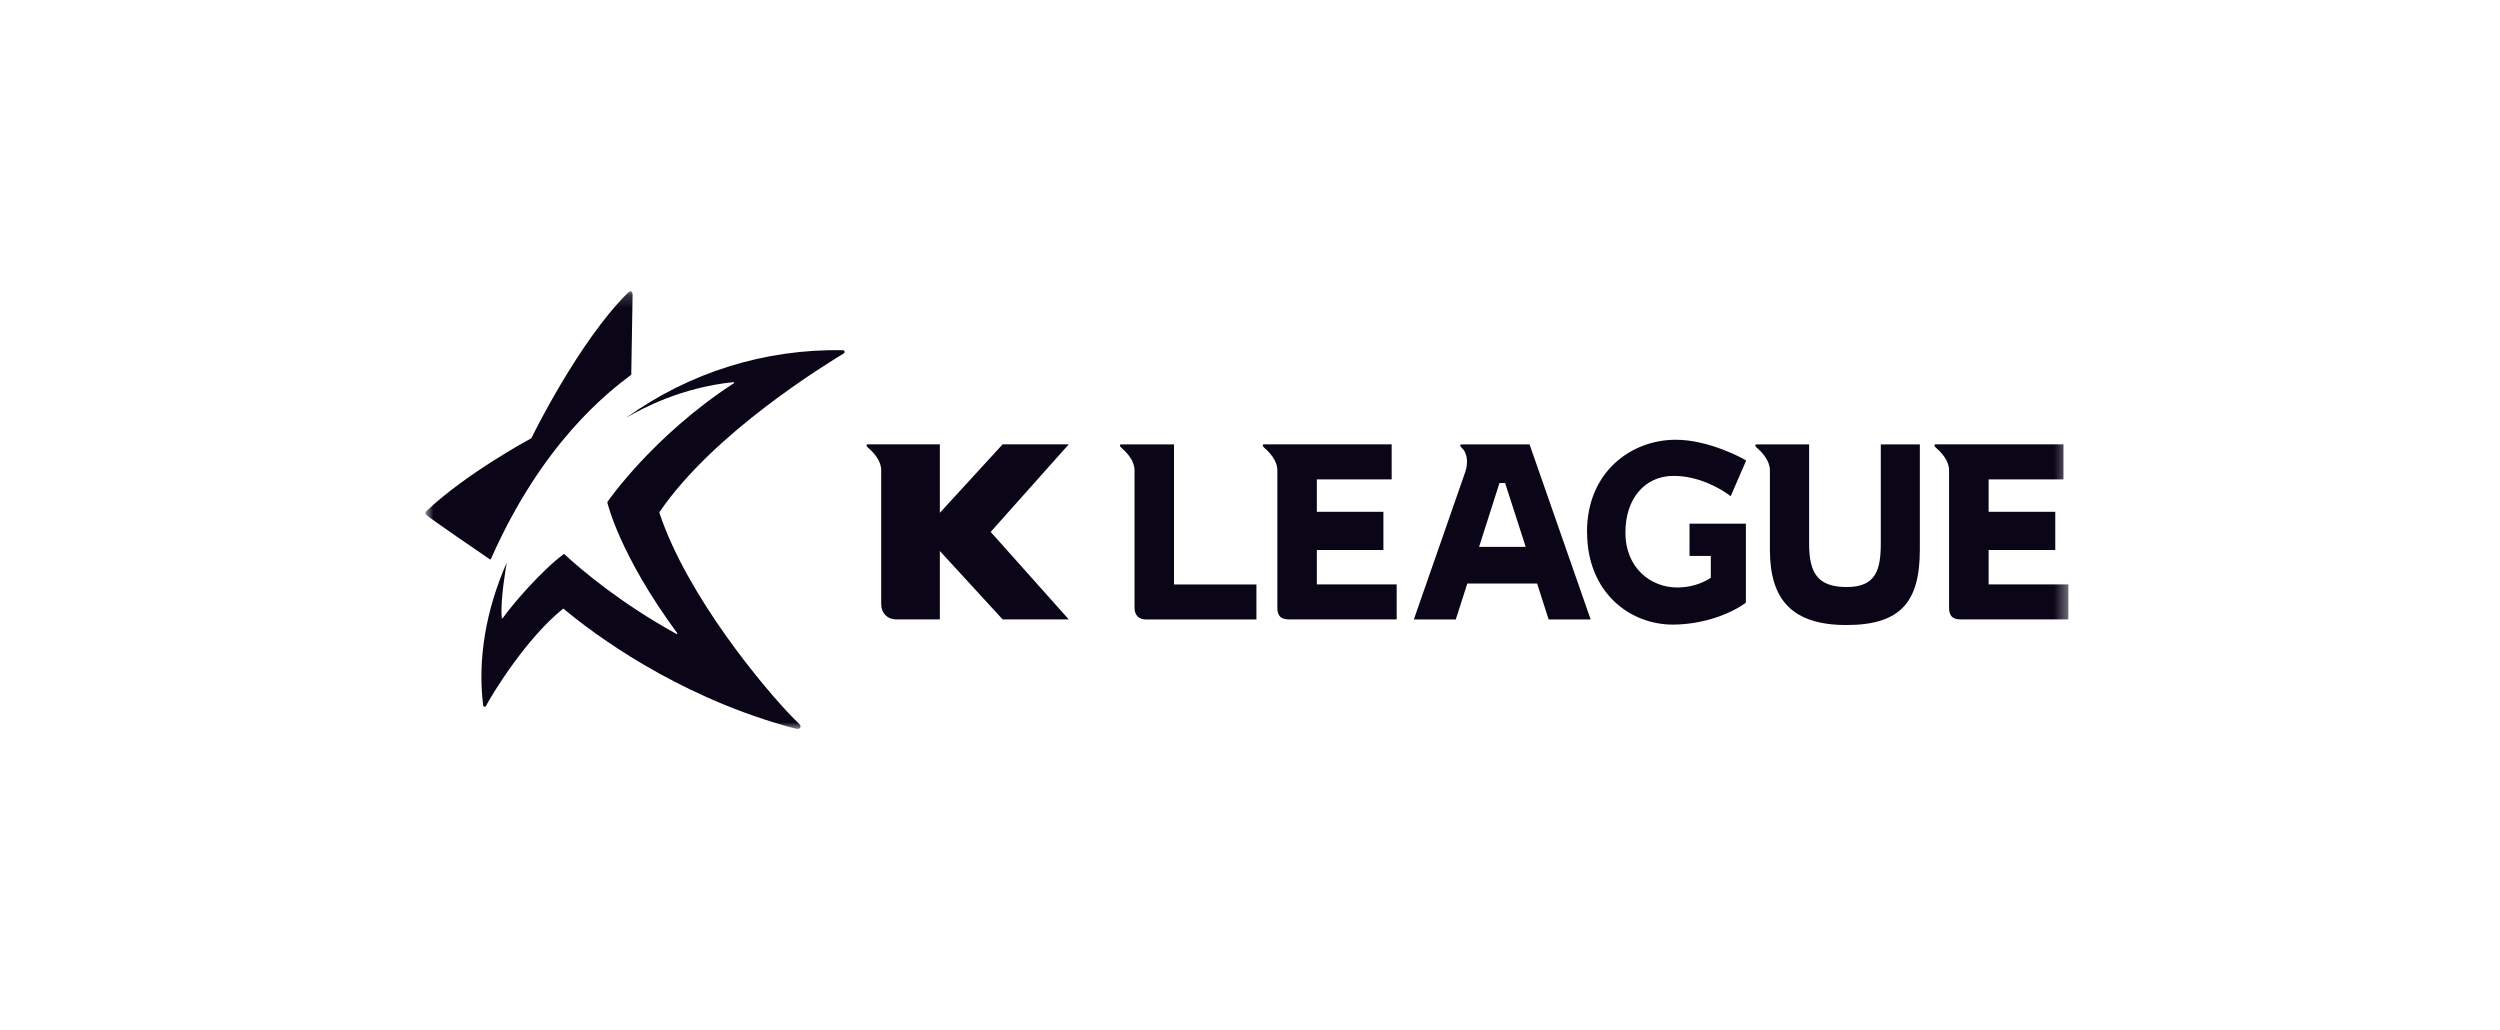 <svg width="199" height="82" viewBox="0 0 199 82" fill="none" xmlns="http://www.w3.org/2000/svg">
<mask id="mask0_3429_2499" style="mask-type:luminance" maskUnits="userSpaceOnUse" x="33" y="23" width="132" height="36">
<path d="M164.643 23.18H33.855V58.019H164.643V23.18Z" fill="white"/>
</mask>
<g mask="url(#mask0_3429_2499)">
<path d="M50.354 23.482L50.249 29.802C50.249 29.802 50.249 29.831 50.235 29.837C48.359 31.244 43.144 35.283 39.077 44.495C39.063 44.531 39.021 44.544 38.993 44.523C38.307 44.047 34.324 41.339 33.946 40.995C33.813 40.877 33.827 40.792 33.988 40.639C37.138 37.678 42.031 35.025 42.29 34.885C42.297 34.885 42.304 34.877 42.304 34.87C42.458 34.548 46.063 27.212 49.955 23.328C50.193 23.096 50.354 23.145 50.354 23.482Z" fill="#0B0518"/>
<path d="M49.892 33.218C54.897 29.641 60.896 27.758 67.091 27.877C67.238 27.877 67.287 28.059 67.154 28.136C65.831 28.955 56.836 34.395 52.503 40.75C52.489 40.771 52.482 40.799 52.489 40.827C54.736 47.554 60.931 54.883 63.038 57.046C63.262 57.277 63.472 57.473 63.654 57.662C63.717 57.725 63.745 57.83 63.703 57.907C63.661 57.998 63.556 58.033 63.458 58.019C63.129 57.963 62.695 57.83 62.352 57.732C53.728 55.247 47.344 50.543 44.866 48.458C44.852 48.444 44.831 48.444 44.817 48.458C41.905 50.802 39.287 55.072 38.678 56.199C38.629 56.297 38.475 56.269 38.461 56.157C37.999 52.482 38.685 48.528 40.337 44.789C40.309 44.95 39.791 47.849 39.945 49.185C39.952 49.227 40.001 49.234 40.022 49.199C40.785 48.121 43.095 45.419 44.88 44.103C44.887 44.096 44.901 44.103 44.915 44.103C46.385 45.468 49.507 48.072 53.854 50.466C53.889 50.487 53.931 50.438 53.91 50.403C49.269 44.103 48.345 39.995 48.345 39.995C48.338 39.98 48.345 39.966 48.352 39.952C48.352 39.952 51.943 34.709 58.418 30.502C58.46 30.481 58.439 30.418 58.397 30.418C54.267 30.831 51.18 32.483 49.892 33.225V33.218Z" fill="#0B0518"/>
<path d="M78.858 42.34C79.166 42.683 85.074 49.305 85.074 49.305H79.81C79.81 49.305 75.596 44.72 74.812 43.859V49.305H71.354C70.626 49.305 70.143 48.787 70.143 48.094V37.426C70.143 36.656 69.506 35.984 69.093 35.634C68.96 35.515 68.911 35.368 69.093 35.368H74.812V40.821C75.596 39.96 79.81 35.368 79.81 35.368H85.074C85.074 35.368 79.166 41.997 78.858 42.34Z" fill="#0B0518"/>
<path d="M126.331 42.347C126.331 47.191 129.761 49.718 133.149 49.718C135.193 49.718 137.384 49.081 138.861 48.052L138.973 47.975V41.682H134.486V44.251H136.18V45.994C135.417 46.491 134.493 46.764 133.499 46.764C131.448 46.764 129.383 45.259 129.383 42.382C129.383 39.694 130.923 37.881 133.219 37.881C135.249 37.881 136.922 38.903 137.545 39.337L137.762 39.498L138.994 36.663L138.784 36.537C138.672 36.474 136.019 35.004 133.387 35.004C129.88 35.004 126.324 37.524 126.324 42.347" fill="#0B0518"/>
<path d="M93.452 46.519V35.375H89.259C89.084 35.375 89.126 35.522 89.259 35.641C89.672 35.991 90.309 36.663 90.309 37.433V48.367C90.309 48.955 90.624 49.312 91.254 49.312H100.011V46.526H93.459L93.452 46.519Z" fill="#0B0518"/>
<path d="M104.82 46.519V43.782H110.119V40.737H104.82V38.161H110.777V35.368H100.627C100.452 35.368 100.501 35.515 100.627 35.634C101.04 35.984 101.677 36.656 101.677 37.426V48.36C101.677 49.025 101.943 49.305 102.622 49.305H111.176V46.519H104.82Z" fill="#0B0518"/>
<path d="M149.711 35.374V43.221C149.711 45.377 149.319 46.728 147.002 46.728C144.685 46.728 144.006 45.602 144.006 43.298V35.374H139.841C139.659 35.374 139.708 35.522 139.841 35.641C140.254 35.99 140.884 36.663 140.884 37.432V43.761C140.884 47.743 142.655 49.752 146.981 49.752C151.307 49.752 152.819 47.891 152.819 43.761V35.374H149.704H149.711Z" fill="#0B0518"/>
<path d="M117.735 43.53C117.931 42.921 119.261 38.756 119.359 38.448H119.807C119.912 38.756 121.242 42.921 121.445 43.53H117.735ZM121.76 35.375H116.349C116.174 35.375 116.223 35.522 116.349 35.641C116.762 35.991 116.902 36.775 116.643 37.545L112.541 49.312H115.88C115.88 49.312 116.699 46.764 116.797 46.449H122.355C122.46 46.764 123.272 49.312 123.272 49.312H126.618L121.753 35.375H121.76Z" fill="#0B0518"/>
<path d="M158.295 46.519V43.782H163.601V40.737H158.295V38.161H164.252V35.368H154.095C153.92 35.368 153.962 35.515 154.095 35.634C154.508 35.984 155.145 36.656 155.145 37.426V48.36C155.145 49.025 155.411 49.305 156.09 49.305H164.644V46.519H158.295Z" fill="#0B0518"/>
</g>
</svg>
